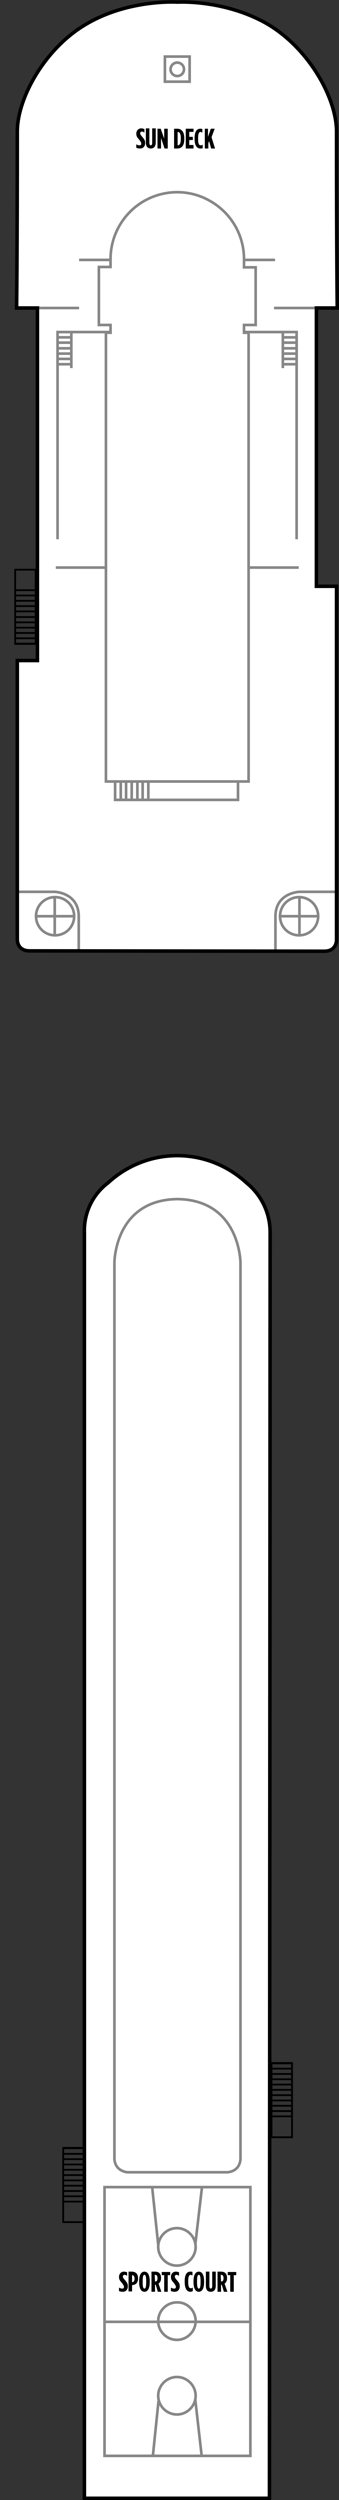 <?xml version="1.0" encoding="utf-8"?>
<!-- Generator: Adobe Illustrator 25.4.1, SVG Export Plug-In . SVG Version: 6.00 Build 0)  -->
<svg version="1.1" xmlns="http://www.w3.org/2000/svg" xmlns:xlink="http://www.w3.org/1999/xlink" x="0px" y="0px"
	 viewBox="0 0 96 707" style="enable-background:new 0 0 96 707;" xml:space="preserve">
<rect x="0" y="0" width="96" height="707" fill="#333333" stroke="none"/>
<style type="text/css">
	.st0{fill:#FFFFFF;}
	.st1{fill:none;stroke:#878787;stroke-width:0.75;stroke-miterlimit:10;}
	.st2{fill:none;}
	.st3{fill:none;stroke:#000000;stroke-width:0.5;stroke-miterlimit:10;}
	.st4{fill:none;stroke:#000000;stroke-miterlimit:10;}
</style>
<g id="Background">
	<path class="st0" d="M76.5,348.6L76.5,348.6c0-5.5-2.4-10.6-6.7-14.1l0,0c-5.3-4.9-12.3-7.7-19.6-7.7h0c-7.3,0-14.3,2.8-19.6,7.7
		l0,0c-4.4,3.3-6.9,8.6-6.7,14.1l0,0v357.9h52.4L76.5,348.6z"/>
	<path class="st0" d="M8.4,268.9c-3.8,0-3.5-3.5-3.5-3.5v-78.6h5.7V87.1H4.7c0,0,0.2-15.7,0.2-49.9c0-9.5,7.9-23.8,19.9-30.6
		c12-6.9,25.5-6,25.5-6s13-0.8,25.1,6c12,6.9,19.9,21.1,19.9,30.6c0,34.1,0.2,49.9,0.2,49.9h-5.9v78.7h5.7v99.7c0,0,0.3,3.5-3.5,3.5
		S12.2,268.9,8.4,268.9z"/>
</g>
<g id="Basket_Ball_Court">
	<line class="st1" x1="29.6" y1="656.6" x2="70.9" y2="656.6"/>
	<path class="st1" d="M55.4,656.4c0,2.9-2.4,5.3-5.3,5.3c-2.9,0-5.3-2.4-5.3-5.3c0-2.9,2.4-5.3,5.3-5.3
		C53,651,55.4,653.4,55.4,656.4z"/>
	<path class="st1" d="M55.4,635.4c0,2.9-2.4,5.3-5.3,5.3c-2.9,0-5.3-2.4-5.3-5.3c0-2.9,2.4-5.3,5.3-5.3
		C53,630.1,55.4,632.5,55.4,635.4z"/>
	<path class="st1" d="M55.4,677.5c0,2.9-2.4,5.3-5.3,5.3c-2.9,0-5.3-2.4-5.3-5.3c0-2.9,2.4-5.3,5.3-5.3
		C53,672.2,55.4,674.6,55.4,677.5z"/>
	<line class="st1" x1="43.1" y1="618.6" x2="44.8" y2="634.8"/>
	<line class="st1" x1="57.2" y1="618.5" x2="55.3" y2="634.8"/>
	<line class="st1" x1="44.9" y1="678.9" x2="43.3" y2="694.4"/>
	<line class="st1" x1="55.3" y1="678.6" x2="57.1" y2="694.4"/>
</g>
<g id="Black_walls">
	<g>
		<path class="st1" d="M64.3,614.3c0,0,3.5,0,3.8-3.7l0-0.2V357.1c0,0-0.1-17.6-17.6-18H50c-17.6,0.4-17.6,18-17.6,18v253.3l0,0.2
			c0.3,3.6,3.8,3.7,3.8,3.7H64.3z"/>
		<path class="st1" d="M28,91.9V75.5h3.3l0-2.2c0-6.8,3.6-13,9.4-16.4c5.9-3.4,13.1-3.4,18.9,0c5.9,3.4,9.5,9.6,9.5,16.4v2.3h3.3
			v16.3l-3.3,0v2.2h1.3l0,126.9H49.1H30V94.1h1.3l0-2.2L28,91.9z"/>
		<path class="st1" d="M4.9,252.2h10.6c0,0,6.8,0.2,6.8,7c0,6.8,0,9.7,0,9.7"/>
		<path class="st1" d="M10.2,259.1c0-3,2.4-5.4,5.4-5.4s5.4,2.4,5.4,5.4s-2.4,5.4-5.4,5.4S10.2,262.1,10.2,259.1z"/>
		<line class="st1" x1="15.5" y1="253.7" x2="15.5" y2="264.5"/>
		<line class="st1" x1="10.2" y1="259.1" x2="20.9" y2="259.1"/>
		<path class="st1" d="M95.4,252.2H84.8c0,0-6.8,0.2-6.8,7c0,6.8,0,9.7,0,9.7"/>
		<path class="st1" d="M90.1,259.1c0-3-2.4-5.4-5.4-5.4c-3,0-5.4,2.4-5.4,5.4s2.4,5.4,5.4,5.4C87.7,264.5,90.1,262.1,90.1,259.1z"/>
		<line class="st1" x1="84.8" y1="253.7" x2="84.8" y2="264.5"/>
		<line class="st1" x1="90.1" y1="259.1" x2="79.4" y2="259.1"/>
		<line class="st1" x1="31.1" y1="73.5" x2="22.4" y2="73.5"/>
		<line class="st1" x1="77.9" y1="73.5" x2="69.2" y2="73.5"/>
		<line class="st1" x1="10.6" y1="87.1" x2="22.4" y2="87.1"/>
		<line class="st1" x1="77.6" y1="87.1" x2="89.4" y2="87.1"/>
		<line class="st1" x1="80.1" y1="93.9" x2="80.1" y2="104.1"/>
		<polyline class="st1" points="69.2,93.9 84,93.9 84,152.5 		"/>
		<line class="st1" x1="80.2" y1="95.4" x2="83.8" y2="95.4"/>
		<line class="st1" x1="80.2" y1="96.9" x2="83.8" y2="96.9"/>
		<line class="st1" x1="80.2" y1="98.5" x2="83.8" y2="98.5"/>
		<line class="st1" x1="80.2" y1="100" x2="83.8" y2="100"/>
		<line class="st1" x1="80.2" y1="101.5" x2="83.8" y2="101.5"/>
		<line class="st1" x1="80.2" y1="103" x2="83.8" y2="103"/>
		<line class="st1" x1="20.2" y1="93.9" x2="20.2" y2="104.1"/>
		<polyline class="st1" points="31.1,93.9 16.3,93.9 16.3,152.5 		"/>
		<line class="st1" x1="20.2" y1="95.4" x2="16.6" y2="95.4"/>
		<line class="st1" x1="20.2" y1="96.9" x2="16.6" y2="96.9"/>
		<line class="st1" x1="20.2" y1="98.5" x2="16.6" y2="98.5"/>
		<line class="st1" x1="20.2" y1="100" x2="16.6" y2="100"/>
		<line class="st1" x1="20.2" y1="101.5" x2="16.6" y2="101.5"/>
		<line class="st1" x1="20.2" y1="103" x2="16.6" y2="103"/>
		<line class="st1" x1="15.8" y1="160.5" x2="29.8" y2="160.5"/>
		<line class="st1" x1="70.6" y1="160.5" x2="84.6" y2="160.5"/>
		<polyline class="st1" points="67.4,221.2 67.4,226.2 32.6,226.2 32.6,221.1 		"/>
		<path class="st1" d="M32.6,226.1"/>
		<path class="st1" d="M32.6,221.1"/>
		<line class="st1" x1="34.2" y1="221.1" x2="34.2" y2="226.1"/>
		<line class="st1" x1="35.7" y1="221.1" x2="35.7" y2="226.1"/>
		<line class="st1" x1="37.3" y1="221.1" x2="37.3" y2="226.1"/>
		<line class="st1" x1="38.9" y1="221.1" x2="38.9" y2="226.1"/>
		<line class="st1" x1="40.4" y1="221.1" x2="40.4" y2="226.1"/>
		<line class="st1" x1="42" y1="221.1" x2="42" y2="226.1"/>
		<rect x="46.7" y="16" class="st1" width="7" height="7.1"/>
		<path class="st1" d="M52.1,19.6c0,1-0.8,1.9-1.9,1.9c-1,0-1.9-0.8-1.9-1.9c0-1,0.8-1.9,1.9-1.9C51.2,17.7,52.1,18.5,52.1,19.6z"/>
		<rect x="29.6" y="618.5" class="st1" width="41.3" height="76"/>
	</g>
</g>
<g id="wall_x2F_outside_stairs">
	<path class="st2" d="M8.4,268.9c-3.8,0-3.5-3.5-3.5-3.5v-78.6h5.7V87.1H4.7c0,0,0.2-15.7,0.2-49.9c0-9.5,7.9-23.8,19.9-30.6
		c12-6.9,25.5-6,25.5-6s13-0.8,25.1,6c12,6.9,19.9,21.1,19.9,30.6c0,34.1,0.2,49.9,0.2,49.9h-5.9v78.7h5.7v99.7c0,0,0.3,3.5-3.5,3.5
		S12.2,268.9,8.4,268.9z"/>
	<g>
		<rect x="14.1" y="607.4" class="st2" width="5.8" height="21"/>
		<line class="st2" x1="14.1" y1="609.1" x2="19.8" y2="609.1"/>
		<line class="st2" x1="14.1" y1="610.6" x2="19.8" y2="610.6"/>
		<line class="st2" x1="14.1" y1="612.1" x2="19.8" y2="612.1"/>
		<line class="st2" x1="14.1" y1="613.6" x2="19.8" y2="613.6"/>
		<line class="st2" x1="14.1" y1="615.1" x2="19.8" y2="615.1"/>
		<line class="st2" x1="14.1" y1="616.6" x2="19.8" y2="616.6"/>
		<line class="st2" x1="14.1" y1="618.1" x2="19.8" y2="618.1"/>
		<line class="st2" x1="14.1" y1="619.6" x2="19.8" y2="619.6"/>
		<line class="st2" x1="14.1" y1="621.1" x2="19.8" y2="621.1"/>
		<line class="st2" x1="14.1" y1="622.6" x2="19.8" y2="622.6"/>
		<line class="st2" x1="14.1" y1="607.5" x2="19.8" y2="607.5"/>
	</g>
	<g>
		<rect y="161.1" class="st2" width="5.8" height="21"/>
		<line class="st2" x1="5.8" y1="180.5" x2="0.1" y2="180.5"/>
		<line class="st2" x1="5.8" y1="179" x2="0.1" y2="179"/>
		<line class="st2" x1="5.8" y1="177.5" x2="0.1" y2="177.5"/>
		<line class="st2" x1="5.8" y1="176" x2="0.1" y2="176"/>
		<line class="st2" x1="5.8" y1="174.5" x2="0.1" y2="174.5"/>
		<line class="st2" x1="5.8" y1="172.9" x2="0.1" y2="172.9"/>
		<line class="st2" x1="5.8" y1="171.4" x2="0.1" y2="171.4"/>
		<line class="st2" x1="5.8" y1="169.9" x2="0.1" y2="169.9"/>
		<line class="st2" x1="5.8" y1="168.4" x2="0.1" y2="168.4"/>
		<line class="st2" x1="5.8" y1="166.9" x2="0.1" y2="166.9"/>
		<line class="st2" x1="5.8" y1="182" x2="0.1" y2="182"/>
	</g>
	<g>
		<g>
			<rect x="76.9" y="583.4" class="st2" width="5.8" height="21"/>
			<line class="st2" x1="76.8" y1="585" x2="82.5" y2="585"/>
			<line class="st2" x1="76.8" y1="586.5" x2="82.5" y2="586.5"/>
			<line class="st2" x1="76.8" y1="588" x2="82.5" y2="588"/>
			<line class="st2" x1="76.8" y1="589.5" x2="82.5" y2="589.5"/>
			<line class="st2" x1="76.8" y1="591" x2="82.5" y2="591"/>
			<line class="st2" x1="76.8" y1="592.5" x2="82.5" y2="592.5"/>
			<line class="st2" x1="76.8" y1="594" x2="82.5" y2="594"/>
			<line class="st2" x1="76.8" y1="595.5" x2="82.5" y2="595.5"/>
			<line class="st2" x1="76.8" y1="597" x2="82.5" y2="597"/>
			<line class="st2" x1="76.8" y1="598.5" x2="82.5" y2="598.5"/>
		</g>
		<line class="st2" x1="76.8" y1="583.5" x2="82.5" y2="583.5"/>
		<rect x="76.9" y="583.4" class="st3" width="5.8" height="21"/>
		<line class="st3" x1="76.8" y1="585" x2="82.5" y2="585"/>
		<line class="st3" x1="76.8" y1="586.5" x2="82.5" y2="586.5"/>
		<line class="st3" x1="76.8" y1="588" x2="82.5" y2="588"/>
		<line class="st3" x1="76.8" y1="589.5" x2="82.5" y2="589.5"/>
		<line class="st3" x1="76.8" y1="591" x2="82.5" y2="591"/>
		<line class="st3" x1="76.8" y1="592.5" x2="82.5" y2="592.5"/>
		<line class="st3" x1="76.8" y1="594" x2="82.5" y2="594"/>
		<line class="st3" x1="76.8" y1="595.5" x2="82.5" y2="595.5"/>
		<line class="st3" x1="76.8" y1="597" x2="82.5" y2="597"/>
		<line class="st3" x1="76.8" y1="598.5" x2="82.5" y2="598.5"/>
		<line class="st3" x1="76.8" y1="583.5" x2="82.5" y2="583.5"/>
	</g>
	<g>
		<rect x="17.9" y="607.4" class="st3" width="5.8" height="21"/>
		<line class="st3" x1="17.8" y1="609.1" x2="23.5" y2="609.1"/>
		<line class="st3" x1="17.8" y1="610.6" x2="23.5" y2="610.6"/>
		<line class="st3" x1="17.8" y1="612.1" x2="23.5" y2="612.1"/>
		<line class="st3" x1="17.8" y1="613.6" x2="23.5" y2="613.6"/>
		<line class="st3" x1="17.8" y1="615.1" x2="23.5" y2="615.1"/>
		<line class="st3" x1="17.8" y1="616.6" x2="23.5" y2="616.6"/>
		<line class="st3" x1="17.8" y1="618.1" x2="23.5" y2="618.1"/>
		<line class="st3" x1="17.8" y1="619.6" x2="23.5" y2="619.6"/>
		<line class="st3" x1="17.8" y1="621.1" x2="23.5" y2="621.1"/>
		<line class="st3" x1="17.8" y1="622.6" x2="23.5" y2="622.6"/>
		<line class="st3" x1="17.8" y1="607.5" x2="23.5" y2="607.5"/>
	</g>
	<g>
		<rect x="4.3" y="161.1" class="st3" width="5.8" height="21"/>
		<line class="st3" x1="10.1" y1="180.5" x2="4.4" y2="180.5"/>
		<line class="st3" x1="10.1" y1="179" x2="4.4" y2="179"/>
		<line class="st3" x1="10.1" y1="177.5" x2="4.4" y2="177.5"/>
		<line class="st3" x1="10.1" y1="176" x2="4.4" y2="176"/>
		<line class="st3" x1="10.1" y1="174.5" x2="4.4" y2="174.5"/>
		<line class="st3" x1="10.1" y1="172.9" x2="4.4" y2="172.9"/>
		<line class="st3" x1="10.1" y1="171.4" x2="4.4" y2="171.4"/>
		<line class="st3" x1="10.1" y1="169.9" x2="4.4" y2="169.9"/>
		<line class="st3" x1="10.1" y1="168.4" x2="4.4" y2="168.4"/>
		<line class="st3" x1="10.1" y1="166.9" x2="4.4" y2="166.9"/>
		<line class="st3" x1="10.1" y1="182" x2="4.4" y2="182"/>
	</g>
</g>
<g id="Outer_Hull">
	<path class="st4" d="M8.4,268.9c-3.8,0-3.5-3.5-3.5-3.5v-78.6h5.7V87.1H4.7c0,0,0.2-15.7,0.2-49.9c0-9.5,7.9-23.8,19.9-30.6
		c12-6.9,25.5-6,25.5-6s13-0.8,25.1,6c12,6.9,19.9,21.1,19.9,30.6c0,34.1,0.2,49.9,0.2,49.9h-5.9v78.7h5.7v99.7c0,0,0.3,3.5-3.5,3.5
		S12.2,268.9,8.4,268.9z"/>
	<path class="st4" d="M76.5,348.6L76.5,348.6c0-5.5-2.4-10.6-6.7-14.1l0,0c-5.3-4.9-12.3-7.7-19.6-7.7h0c-7.3,0-14.3,2.8-19.6,7.7
		l0,0c-4.4,3.3-6.9,8.6-6.7,14.1l0,0v357.9h52.4L76.5,348.6z"/>
</g>
<g id="type">
	<g>
		<path d="M33.7,647.9v-1c0.3,0.2,0.6,0.3,0.9,0.3c0.3,0,0.5-0.1,0.5-0.5v0c0-0.3-0.1-0.4-0.5-1c-0.7-0.8-0.9-1.1-0.9-1.8v0
			c0-0.9,0.6-1.5,1.4-1.5c0.4,0,0.6,0.1,0.9,0.2v1c-0.3-0.2-0.5-0.3-0.7-0.3c-0.3,0-0.5,0.2-0.5,0.5v0c0,0.3,0.1,0.4,0.5,0.9
			c0.8,0.9,0.9,1.2,0.9,1.9v0c0,0.9-0.6,1.5-1.4,1.5C34.3,648.1,34,648,33.7,647.9z"/>
		<path d="M36.4,642.4h0.9c1.1,0,1.8,0.6,1.8,1.9v0c0,1.3-0.7,1.9-1.7,1.9h0v1.8h-1V642.4z M37.4,645.4c0.4,0,0.7-0.3,0.7-1v0
			c0-0.7-0.3-1-0.7-1h0L37.4,645.4L37.4,645.4z"/>
		<path d="M39.4,645.4v-0.3c0-1.8,0.6-2.7,1.5-2.7s1.5,0.9,1.5,2.7v0.3c0,1.8-0.6,2.7-1.5,2.7S39.4,647.2,39.4,645.4z M41.4,645.4
			v-0.3c0-1.4-0.2-1.8-0.5-1.8s-0.5,0.4-0.5,1.8v0.3c0,1.4,0.2,1.8,0.5,1.8S41.4,646.8,41.4,645.4z"/>
		<path d="M42.9,642.4h1c1,0,1.7,0.5,1.7,1.8v0.1c0,0.7-0.3,1.2-0.7,1.5l0.8,2.3h-1l-0.6-2c0,0,0,0,0,0h-0.2v2h-1V642.4z
			 M43.9,645.2c0.4,0,0.7-0.2,0.7-0.9v-0.1c0-0.7-0.3-0.9-0.8-0.9h0L43.9,645.2L43.9,645.2z"/>
		<path d="M46.5,643.4h-0.7v-0.9h2.4v0.9h-0.7v4.7h-1V643.4z"/>
		<path d="M48.4,647.9v-1c0.3,0.2,0.6,0.3,0.9,0.3c0.3,0,0.5-0.1,0.5-0.5v0c0-0.3-0.1-0.4-0.5-1c-0.7-0.8-0.9-1.1-0.9-1.8v0
			c0-0.9,0.6-1.5,1.4-1.5c0.4,0,0.6,0.1,0.9,0.2v1c-0.3-0.2-0.5-0.3-0.7-0.3c-0.3,0-0.5,0.2-0.5,0.5v0c0,0.3,0.1,0.4,0.5,0.9
			c0.8,0.9,0.9,1.2,0.9,1.9v0c0,0.9-0.6,1.5-1.4,1.5C49,648.1,48.7,648,48.4,647.9z"/>
		<path d="M52.3,645.3v-0.2c0-2,0.7-2.7,1.6-2.7c0.3,0,0.4,0,0.6,0.1v1c-0.2-0.1-0.4-0.2-0.5-0.2c-0.4,0-0.7,0.4-0.7,1.8v0.2
			c0,1.5,0.3,1.8,0.8,1.8c0.2,0,0.3-0.1,0.5-0.2v1c-0.2,0.1-0.4,0.2-0.7,0.2C53,648.1,52.3,647.3,52.3,645.3z"/>
		<path d="M54.8,645.4v-0.3c0-1.8,0.6-2.7,1.5-2.7c0.9,0,1.5,0.9,1.5,2.7v0.3c0,1.8-0.6,2.7-1.5,2.7
			C55.4,648.1,54.8,647.2,54.8,645.4z M56.8,645.4v-0.3c0-1.4-0.2-1.8-0.5-1.8s-0.5,0.4-0.5,1.8v0.3c0,1.4,0.2,1.8,0.5,1.8
			S56.8,646.8,56.8,645.4z"/>
		<path d="M58.3,646.4v-4h1v4.1c0,0.5,0.2,0.7,0.4,0.7c0.2,0,0.4-0.2,0.4-0.7v-4.1h1v4c0,1.2-0.6,1.7-1.4,1.7
			C58.8,648.1,58.3,647.6,58.3,646.4z"/>
		<path d="M61.6,642.4h1c1,0,1.7,0.5,1.7,1.8v0.1c0,0.7-0.3,1.2-0.7,1.5l0.8,2.3h-1l-0.6-2c0,0,0,0,0,0h-0.2v2h-1V642.4z
			 M62.6,645.2c0.4,0,0.7-0.2,0.7-0.9v-0.1c0-0.7-0.3-0.9-0.8-0.9h0L62.6,645.2L62.6,645.2z"/>
		<path d="M65.2,643.4h-0.7v-0.9h2.4v0.9h-0.7v4.7h-1V643.4z"/>
	</g>
	<g>
		<path d="M38.6,41.8v-1c0.3,0.2,0.6,0.3,0.9,0.3c0.3,0,0.5-0.1,0.5-0.5v0c0-0.3-0.1-0.4-0.5-1c-0.7-0.8-0.9-1.1-0.9-1.8v0
			c0-0.9,0.6-1.5,1.4-1.5c0.4,0,0.6,0.1,0.9,0.2v1c-0.3-0.2-0.5-0.3-0.7-0.3c-0.3,0-0.5,0.2-0.5,0.5v0c0,0.3,0.1,0.4,0.5,0.9
			c0.8,0.9,0.9,1.2,0.9,1.9v0c0,0.9-0.6,1.5-1.4,1.5C39.2,42,38.9,41.9,38.6,41.8z"/>
		<path d="M41.3,40.3v-4h1v4.1c0,0.5,0.2,0.7,0.4,0.7c0.2,0,0.4-0.2,0.4-0.7v-4.1h1v4c0,1.2-0.6,1.7-1.4,1.7
			C41.9,42,41.3,41.5,41.3,40.3z"/>
		<path d="M44.6,36.4h0.9l1,2.8v-2.8h1V42h-0.9l-1-3v3h-1V36.4z"/>
		<path d="M49.3,36.4h0.9c1.2,0,2,0.9,2,2.7v0.2c0,1.8-0.7,2.7-2,2.7h-0.9V36.4z M50.3,41.1c0.5,0,0.9-0.4,0.9-1.8v-0.2
			c0-1.4-0.4-1.8-0.9-1.8h0L50.3,41.1L50.3,41.1z"/>
		<path d="M52.7,36.4h2.1v0.9h-1.2v1.4h1v0.9h-1V41h1.2V42h-2.2V36.4z"/>
		<path d="M55.1,39.3v-0.2c0-2,0.7-2.7,1.6-2.7c0.3,0,0.4,0,0.6,0.1v1c-0.2-0.1-0.4-0.2-0.5-0.2c-0.4,0-0.7,0.4-0.7,1.8v0.2
			c0,1.5,0.3,1.8,0.8,1.8c0.2,0,0.3-0.1,0.5-0.2v1C57.2,42,57,42,56.7,42C55.8,42,55.1,41.2,55.1,39.3z"/>
		<path d="M57.9,36.4h1v2.3l0.8-2.3h1.1l-0.9,2.4l1,3.2h-1.1l-0.6-2.1l-0.2,0.6V42h-1V36.4z"/>
	</g>
</g>
<g id="ship_name">
</g>
</svg>

